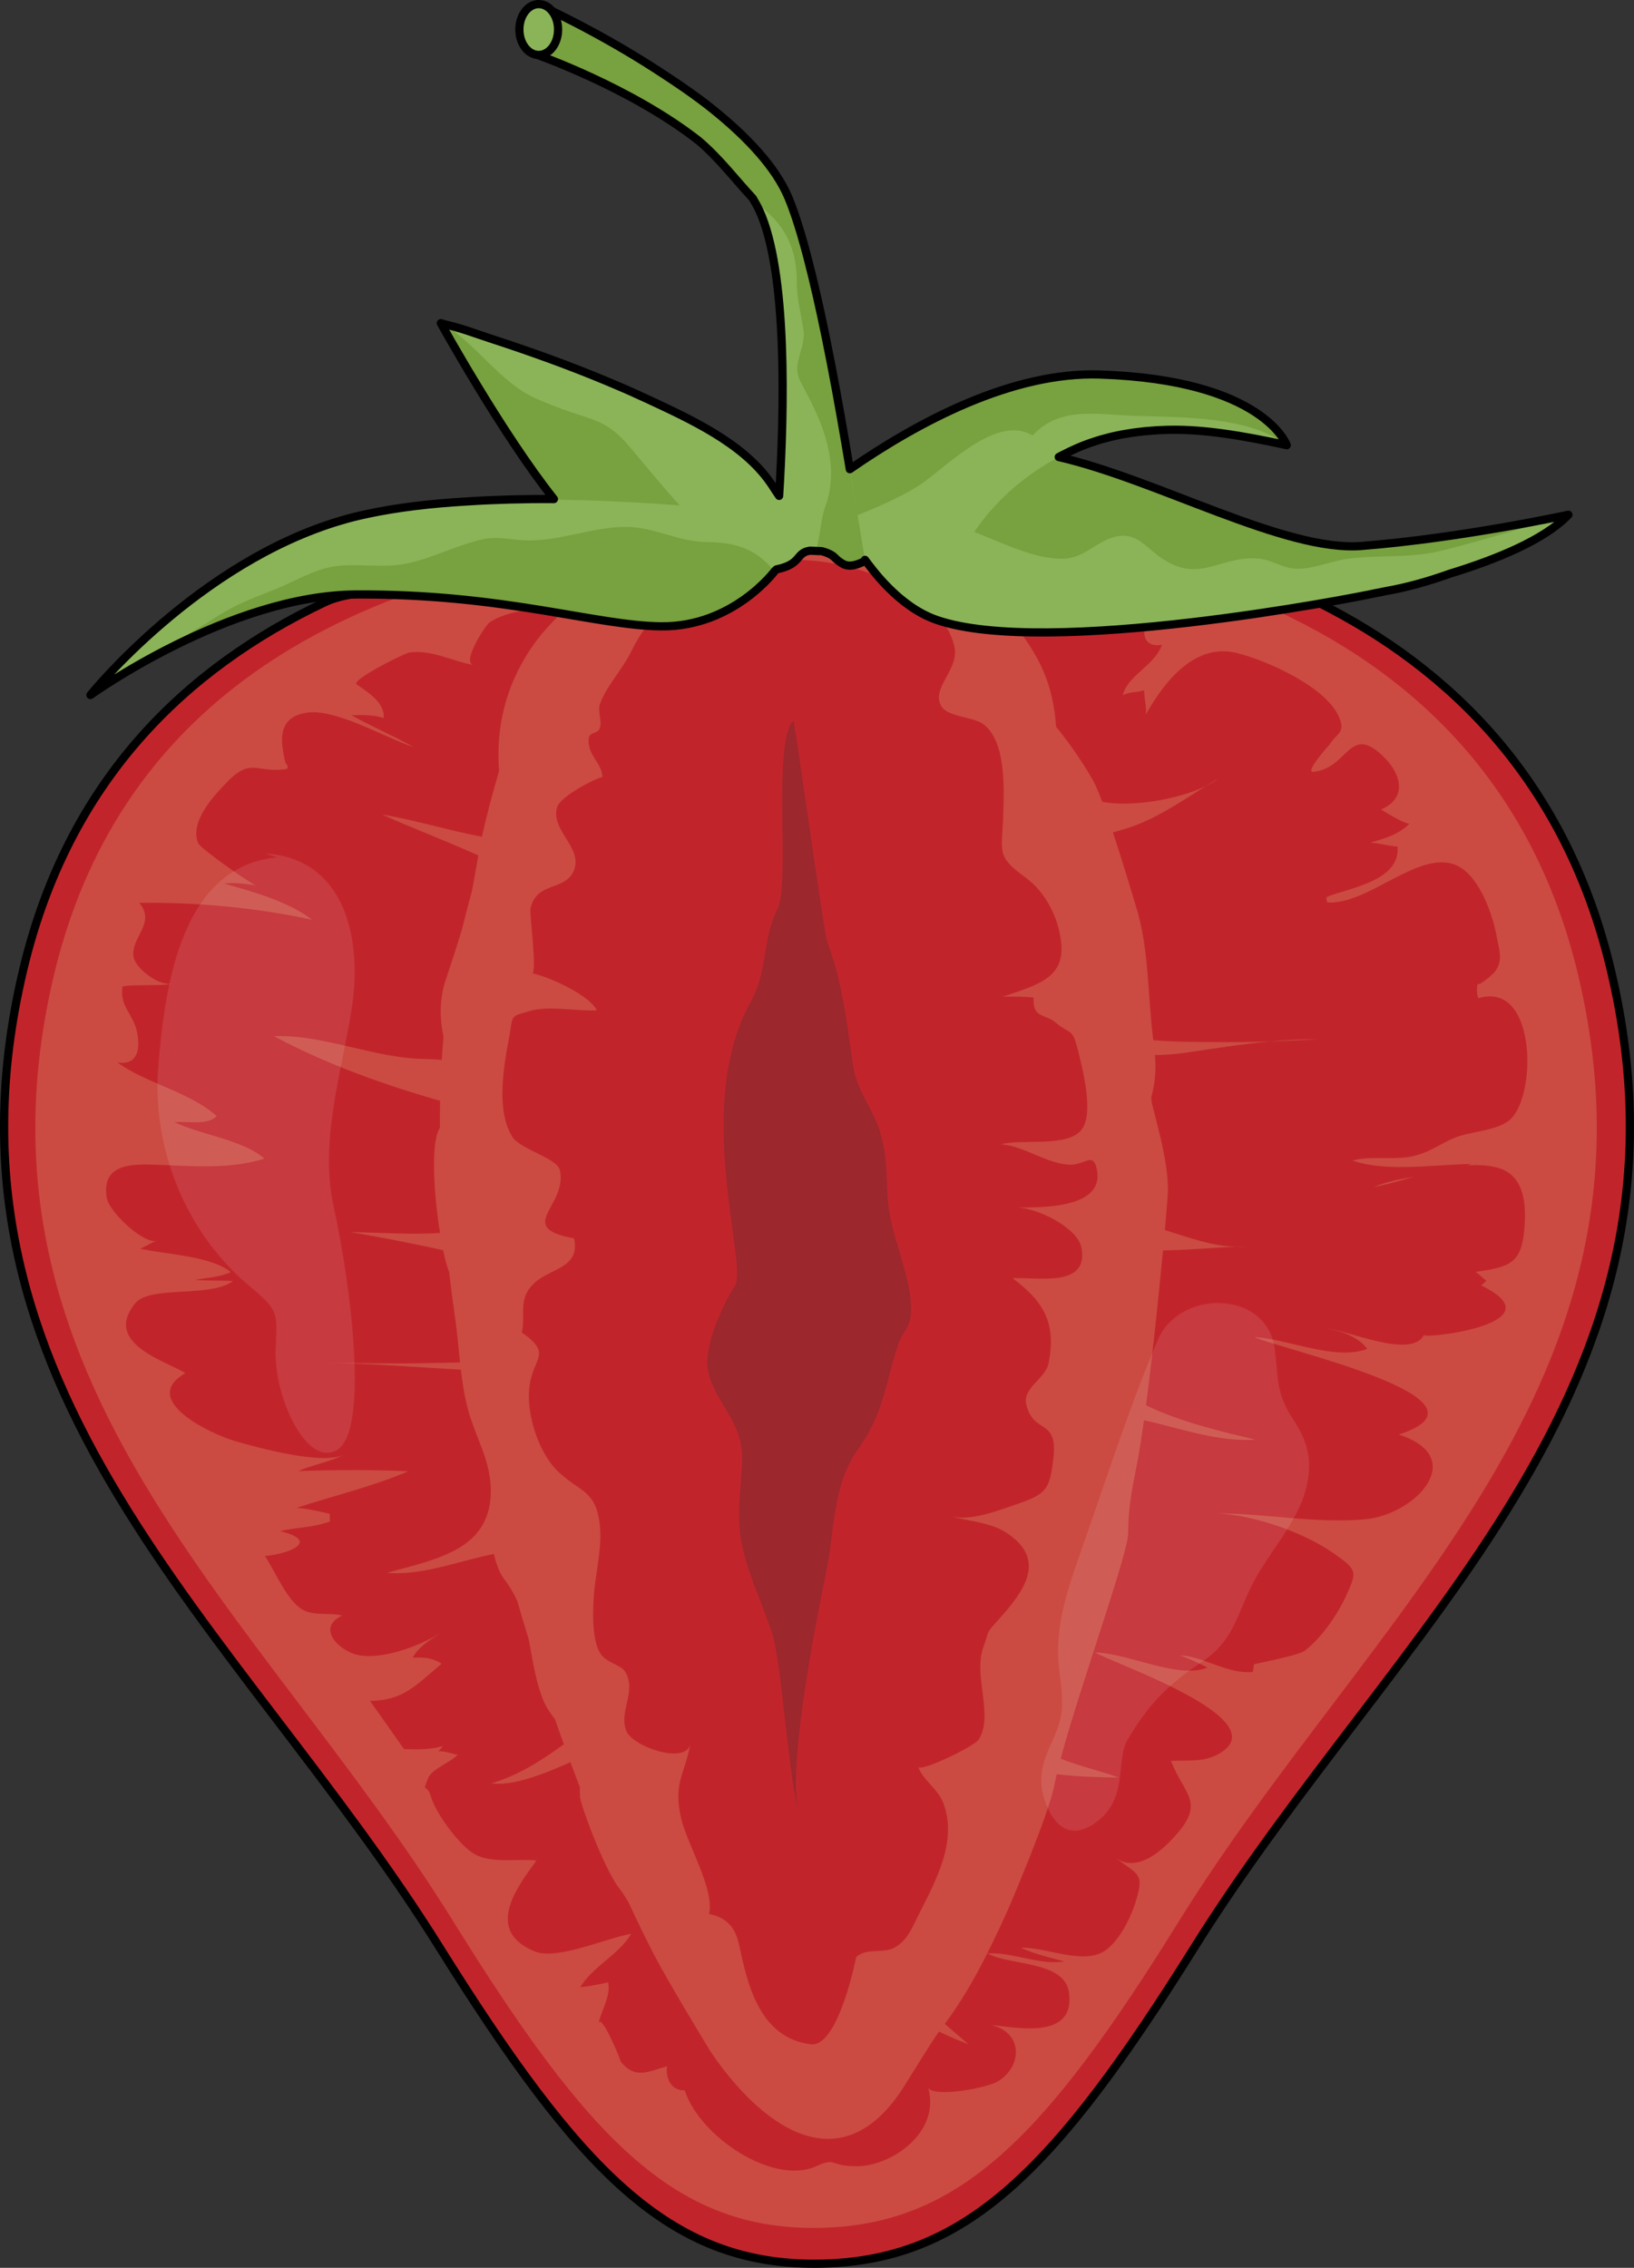 <?xml version="1.0" encoding="utf-8"?>
<!-- Generator: Adobe Illustrator 16.0.0, SVG Export Plug-In . SVG Version: 6.00 Build 0)  -->
<!DOCTYPE svg PUBLIC "-//W3C//DTD SVG 1.1//EN" "http://www.w3.org/Graphics/SVG/1.1/DTD/svg11.dtd">
<svg version="1.1" id="Layer_1" xmlns="http://www.w3.org/2000/svg" xmlns:xlink="http://www.w3.org/1999/xlink" x="0px" y="0px"
	 width="397.725px" height="552px" viewBox="0 0 397.725 552" enable-background="new 0 0 397.725 552" xml:space="preserve">
<rect x="0" y="0" width="397.725" height="552" fill="#333333" stroke="none"/>
<g>
	<path fill="#C1252B" d="M392.06,236.005c-10.899-45.773-38.891-73.289-71.726-89.614c-19.049-9.472-63.603,5.391-83.518,2.071
		c-22.598-3.768-16.555-16.413-35.483-16.406c-17.539,0.006-11.277,15.218-34.561,19.268c-19.114,3.325-69.446-13.403-87.779-4.701
		c-33.562,15.93-62.297,43.056-73.327,89.383c-24.396,102.458,52.448,159.789,101.238,237.85
		c33.974,54.354,55.842,77.439,91.958,77.142c36.115-0.298,57.984-22.787,91.957-77.142
		C339.609,395.794,416.453,338.464,392.06,236.005z"/>
	<path fill="#CB4B42" d="M384.18,237.545c-23.429-99.124-129.117-109.744-185.09-108.563
		c-55.974,1.179-162.577,9.439-186.005,108.563c-23.431,99.122,50.372,154.587,97.229,230.107
		c32.628,52.585,53.631,74.918,88.318,74.63c34.686-0.288,55.688-22.045,88.315-74.63
		C333.807,392.132,407.609,336.667,384.18,237.545z"/>
	<path fill="#C1252B" d="M98.341,425.738c3.199,0.096,6.39,0.181,9.433-0.74c-0.146,0.329-0.877,1.04-1.066,1.294
		c1.645-0.159,3.375,0.698,4.695,0.813c-1.608,1.758-6.308,3.521-7.152,5.613c-1.631,4.046-0.433,1.041,0.631,4.591
		c1.23,4.106,6.839,11.85,10.663,14.007c4.195,2.362,10.419,1.012,15.038,1.558c-4.916,6.632-12.733,17.152-0.33,22.152
		c5.331,2.148,17.738-3.405,23.378-4.318c-3.008,5.087-9.394,7.948-12.412,13.006c2.183-0.253,4.718-0.703,6.786-1.203
		c0.732,3.324-1.674,6.918-2.333,9.994c0.618-2.886,5.875,9.89,5.335,9.222c3.426,4.232,6.056,2.792,11.346,1.205
		c-0.401,2.882,1.005,6.026,4.302,5.861c3.749,11.475,21.681,23.18,31.978,18.496c4.959-2.256,3.085-0.076,9.725-0.001
		c8.336,0.095,20.58-8.026,17.604-18.986c2.051,2.238,14.339-0.125,16.878-1.654c6.21-3.743,6.103-12.096-1.658-13.755
		c5.789,0.513,20.631,3.871,19.022-7.888c-1.073-7.848-14.485-6.491-19.847-9.547c6.263-0.315,12.365,2.894,18.723,1.985
		c-3.554-1.003-7.216-1.771-10.579-3.353c5.973-0.24,15.015,4.28,20.396,0.77c3.396-2.215,6.326-8.019,7.475-11.778
		c2.108-6.9,1.208-6.516-5.011-10.934c5.316,3.776,11.148-1.363,14.623-5.216c7.482-8.297,2.365-9.892-0.972-18.323
		c4.075-0.233,7.839,0.402,11.535-1.644c14.952-8.274-25.065-21.882-30.04-24.759c7.997,0.14,20.301,6.6,27.407,3.692
		c-2.175-1.134-4.418-2.111-6.711-3.02c6.181,0.467,11.468,4.63,17.713,4.095c0.241-0.688,0.093-1.183,0.354-1.868
		c0.058-0.149,10.737-2.063,12.428-3.384c4-3.127,7.827-8.666,9.938-13.262c2.769-6.03,2.657-6.341-2.813-10.232
		c-7.375-5.249-19.583-9.464-28.647-9.857c12.053-0.013,24.025,2.538,36.118,1.432c12.261-1.121,25.383-15.077,8.185-20.617
		c26.237-8.595-28.651-20.709-35.177-23.723c8.464,0.482,19.613,5.833,27.506,2.863c-2.073-2.809-6.114-4.333-9.674-4.919
		c5.37,0.531,20.476,7.439,23.455,1.521c-0.549,1.093,33.164-2.674,13.982-12.032c0.002,0.006,1.129-1.034,1.228-1.191
		c-0.649-0.4-1.733-1.547-2.655-2.127c8.999-1.216,11.48-2.315,11.997-11.94c0.3-5.591-0.541-11.942-6.927-13.497
		c-9.406-2.29-20.673,3.148-29.847,4.783c7.556-3.078,16.25-2.59,23.737-5.609c-8.899,0.124-20.415,2.059-28.906-0.828
		c4.87-1.343,10.774,0.229,15.974-1.386c3.503-1.088,5.44-2.703,8.872-4.15c3.887-1.641,10.972-1.649,13.922-4.822
		c6.15-6.62,5.773-33.407-8.136-29.157c-0.448-1.223-0.398-2.461-0.104-3.753c-0.342,1.505,3.885-2.35,4.017-2.523
		c2.249-2.96,1.165-5.319,0.583-8.615c-0.978-5.526-4.348-15.349-10.148-17.597c-9.068-3.511-21.159,9.817-31.078,9.171
		c-0.206-0.415-0.275-0.854-0.208-1.318c5.437-2.206,18.045-3.872,17.271-12.299c-2.23-0.097-4.418-0.834-6.611-0.952
		c3.413-0.935,7.099-2.026,9.573-4.691c-0.548,0.589-6.304-2.917-6.938-3.358c6.809-3.006,4.641-9.156,0.104-13.316
		c-7.978-7.314-8.09,3.259-16.649,4.152c-2.214,0.231,4.021-6.728,3.889-6.515c1.959-3.138,4.11-2.895,2.335-6.95
		c-3.196-7.296-17.637-13.718-24.878-15.478c-9.992-2.427-17.313,6.527-22.097,14.996c0.255-1.794-0.434-4.215-0.401-5.921
		c-1.399,0.555-3.718,0.328-5.194,1.223c1.187-4.902,7.772-7.214,9.547-12.282c-3.114,0.521-4.678-0.988-4.218-4.082
		c0.844-5.682-22.716-7.995-26.464-8.631c-19.505-3.309-38.137-3.92-52.945-3.599c-12.191,0.264-27.022,0.907-42.823,3.005
		c-6.276,0.834-12.706,1.897-19.184,3.256c-4.984,1.046-14.009,1.61-18.138,4.682c-0.97,0.722-6.851,9.759-3.797,10.281
		c-5.283-0.904-10.098-3.772-15.585-3.041c-1.361,0.182-14.317,6.758-12.9,7.753c2.607,1.831,6.944,4.443,6.587,8.168
		c-0.001,0.007-0.001,0.014-0.002,0.021c-2.462-0.798-5.165-0.722-7.866-0.672c4.935,2.739,10.38,5.067,15.151,7.749
		c-6.718-2.173-18.728-9.312-25.749-8.402c-7.517,0.975-6.678,6.995-5.495,11.949c0.181,0.76,0.81,0.815,0.495,1.767
		c-7.596,1.222-8.689-3.053-14.863,3.431c-3.265,3.428-8.794,9.302-6.872,14.569c0.516,1.41,13.283,10.248,14.128,10.353
		c-2.495-0.311-5.136-0.815-7.779-0.444c6.879,1.939,15.768,4.389,21.426,8.81c-13.701-2.965-28.049-4.286-42.06-4.119
		c4.206,4.974-2.151,8.42-1.387,13.161c0.457,2.834,6.449,7.495,9.808,6.407c-1.816,0.588-4.529,0.4-6.889,0.485
		c-1.907,0.069-3.832-0.037-5.615,0.3c-0.709,4.877,2.49,6.583,3.463,10.771c0.953,4.102,0.463,8.545-4.687,7.73
		c6.917,5.08,17.396,7.08,24.162,13.042c-2.146,2.326-6.76,1.227-10.262,1.477c6.035,3.042,16.621,4.248,21.871,8.895
		c-8.884,2.787-18.404,1.706-27.544,1.449c-5.728-0.16-12.099,0.333-10.833,8.095c0.559,3.427,8.892,11.253,12.185,10.486
		c-1.252,0.291-3.105,1.596-4.061,1.886c6.551,1.458,17.25,1.758,22.085,5.717c-2.604,1.196-6.076,1.385-8.814,1.887
		c3.026,0.243,6.289,0.095,9.351,0.273c-5.798,4.183-20.209,0.953-23.842,5.443c-7.904,9.77,7.584,14.072,12.245,16.967
		c-11.406,6.514,6.083,14.785,12.089,16.547c5.143,1.51,21.676,6.041,26.581,3.226c-2.993,1.718-7.67,2.515-11.206,4.062
		c7.822-0.253,18.133-0.355,26.775,0.055c-8.786,3.771-18.08,5.913-27.143,8.896c2.717,0.258,5.398,0.819,8.055,1.483
		c-0.018,0.361-0.041,1.504,0.031,1.82c-3.898,1.522-8.154,1.422-12.184,2.362c9.994,2.418,2.292,5.552-3.654,6.067
		c2.475,3.632,5.269,10.746,9.104,13.025c2.732,1.624,6.709,0.702,9.72,1.465c-6.611,3.085-0.48,8.885,4.135,9.676
		c6.319,1.082,15.785-2.673,20.943-6.139c-2.877,1.934-6.352,3.713-7.939,6.752c2.632-0.217,5.061,0.072,7.039,1.454
		c-6.402,5.368-9.368,8.963-17.426,9.019"/>
	<g>
		<path fill="#CB4B42" d="M283.078,304.36c5.985-0.096,12.063-0.672,17.846-0.892c-5.937-0.113-11.685-2.309-17.393-4.057
			c0.477-5.347,0.756-9.053,0.748-9.847c-0.073-6.94-2.18-14.1-3.962-21.269c-0.028-0.422-0.052-0.848-0.083-1.269
			c0.947-3.44,1.176-6.565,0.895-10.222c2.466-0.034,4.942-0.201,7.437-0.57c6.973-1.032,13.705-2.102,20.566-2.735
			c-4.791,0.148-9.599,0.197-14.435,0.141c-3.279-0.039-8.584,0.011-13.967-0.448c-1.38-10.397-1.029-22.105-4.074-32.056
			c-0.514-1.678-3.118-10.531-5.768-18.526c2.259-0.636,4.445-1.265,6.322-2.04c5.964-2.462,11.069-5.979,16.347-9.266
			c-6.833,3.36-18.365,5.208-25.269,3.866c-0.805-2.144-1.541-3.91-2.135-5c-1.572-2.888-5.041-8.326-9.088-13.271
			c-0.353-4.611-1.169-8.989-3.011-13.323c-3.788-8.911-11.459-17.638-20.924-22.174c-11.124-9.653-22.537-11.608-34.042-12.42
			c-4.371-0.309-9.011-0.458-13.816-0.076c-9.356-0.763-23.862,4.79-30.941,8.423c-9.586,4.921-18.8,11.317-24.889,20.214
			c-6.624,9.68-8.715,19.885-7.959,30.098c-1.849,6.306-3.305,12.05-4.182,16.028c-8.091-1.504-16.137-4.063-24.274-5.394
			c7.52,3.359,15.643,6.444,23.406,9.934c-0.221,1.325-1.415,7.998-1.564,8.676c-0.808,2.959-1.602,6.019-2.382,9.175
			c-1.167,3.953-2.494,7.951-3.968,12.358c-1.592,4.76-1.509,9.414-0.556,13.948c-0.171,1.853-0.313,3.729-0.434,5.62
			c-1.419-0.111-2.68-0.194-3.692-0.2c-12.542-0.077-24.955-6.038-37.128-5.574c12.134,6.571,26.601,11.796,40.416,15.725
			c-0.043,2.178-0.066,4.371-0.053,6.59c-2.321,3.479-1.451,16.277,0.035,25.587c-7.273,0.488-14.785-0.152-21.789-0.19
			c7.265,1.173,15.013,2.727,22.548,4.377c0.488,2.365,0.994,4.232,1.447,5.234c0.438,3.793,0.938,7.611,1.492,11.446
			c0.504,3.484,0.801,7.077,1.184,10.656c-3.007,0.092-5.664,0.095-7.526,0.145c-8.413,0.225-16.873-0.049-25.292-0.049
			c10.938,0.102,21.959,1.065,33.013,1.643c0.406,3.465,0.938,6.897,1.866,10.181c1.74,6.149,5.106,11.671,5.398,18.241
			c0.689,15.501-13.195,17.64-25.302,21.057c7.015,0.521,14.017-1.62,20.736-3.378c1.5-0.392,3.325-0.798,5.327-1.25
			c0.605,2.492,1.376,4.623,2.357,5.904c1.414,1.848,2.487,3.688,3.331,5.531c0.911,3.143,1.848,6.264,2.803,9.363
			c0.897,4.602,1.482,9.313,3.318,14.274c0.707,1.909,1.837,3.561,3.052,5.145c0.717,2.059,1.444,4.097,2.176,6.123
			c-5.451,3.971-11.162,7.614-17.603,9.5c5.027,0.712,12.348-2.062,19.196-5.146c0.759,2.047,1.523,4.081,2.297,6.087
			c0.007,0.813,0.02,1.639,0.061,2.481c0.078,1.623,5.723,17.159,9.503,22.101c0.826,1.079,1.554,2.192,2.225,3.322
			c2.088,4.499,4.19,8.823,6.298,12.921c2.96,5.757,13.301,22.895,13.819,23.655c11.819,17.382,30.985,32.517,46.466,9.197
			c1.127-1.697,7.025-11.405,9.039-14.183c2.831,1.354,5.643,2.52,7.149,3.051c-1.902-1.647-3.814-3.288-5.733-4.922
			c6.316-8.485,10.656-17.513,14.915-26.767c1.097-2.381,10.354-24.164,11.715-31.176c0.168-0.867,0.379-1.824,0.623-2.852
			c0.288,0.041,0.575,0.088,0.867,0.119c4.791,0.508,9.419,0.641,14.246,0.727c-3.844-1.468-9.455-2.725-14.157-4.601
			c4.825-17.944,16.435-49.959,16.429-54.877c-0.008-6.213,0.972-10.9,2.09-16.573c0.563-2.854,1.158-6.633,1.759-10.947
			c0.54,0.124,1.084,0.238,1.623,0.368c8.269,1.988,16.922,4.944,25.557,4.375c-7.862-1.843-18.55-4.367-26.69-8.37
			C280.509,330.116,282.057,315.248,283.078,304.36z"/>
		<path fill="#CB4B42" d="M293.558,191.305c1.186-0.583,2.234-1.21,3.088-1.875C295.604,190.039,294.578,190.669,293.558,191.305z"
			/>
		<path fill="#CB4B42" d="M309.132,253.5c3.87-0.119,7.731-0.298,11.587-0.567C316.775,252.932,312.935,253.15,309.132,253.5z"/>
		<path fill="#CB4B42" d="M303.473,303.395c-0.843,0.015-1.693,0.041-2.549,0.074C301.769,303.484,302.618,303.472,303.473,303.395z
			"/>
	</g>
	<path fill="#C1252B" d="M247.284,293.942c4.238-0.169,22.13,0.873,19.63-9.604c-0.317-1.33-0.754-1.845-1.332-1.948
		c-1.177-0.211-2.942,1.286-5.492,1.092c-5.798-0.441-10.618-4.465-16.396-4.953c5.007-1.402,16.063,0.841,19.533-3.513
		c3.117-3.909,0.304-14.738-0.776-19.107c-1.474-5.959-1.661-3.825-5.527-7.032c-2.63-2.182-5.643-0.963-5.323-6.066
		c-2.443-0.271-5.005-0.27-7.523-0.212c7.807-2.677,14.854-4.3,14.271-12.521c-0.438-6.181-3.631-12.752-8.637-16.416
		c-7.364-5.387-5.798-5.933-5.514-15.408c0.199-6.603,0.673-18.021-4.944-22.055c-2.396-1.721-8.769-1.714-10.188-4.4
		c-2.426-4.591,4.56-8.832,3.218-14.503c-3.136-13.251-23.032-19.91-34.552-20.839c-13.502-1.088-25.347,1.917-35.622,11.054
		c-3.886,3.457-6.263,6.528-8.48,11.084c-2.025,4.164-6.164,8.627-7.61,12.777c-0.569,1.632,0.45,3.863,0.065,5.542
		c-0.498,2.174-2.866,0.736-2.828,3.445c0.053,3.865,3.288,5.348,3.365,8.863c-0.013-0.577-10.154,4.335-11.018,7.228
		c-1.66,5.562,5.981,9.634,4.227,15.027c-1.839,5.617-9.328,2.842-10.719,9.729c-0.243,1.199,1.715,15.947,0.378,15.679
		c4.528,0.947,14.067,5.464,15.79,9.032c-4.858,0.261-11.617-1.183-16.221,0.134c-5.172,1.479-4.095,0.874-5.177,6.67
		c-1.296,6.95-3.19,17.621,0.836,24.004c1.951,3.089,10.892,5.104,11.572,8.152c1.886,8.678-11.229,13.854,3.452,16.562
		c1.499,7.189-5.603,7.21-9.445,10.649c-4.446,3.979-2.231,7.322-3.29,12.254c7.401,5.153,2.937,5.983,1.911,12.768
		c-1.003,6.641,2.049,16.337,6.84,20.987c5.172,5.02,9.152,4.488,10.189,12.684c0.738,5.837-1.011,11.884-1.407,17.689
		c-0.259,3.799-0.526,10.679,1.614,14.041c1.408,2.21,5.013,2.727,5.995,4.367c2.916,4.87-1.588,9.512,0.279,14.409
		c1.461,3.835,14.609,8.439,15.646,3.108c-1.533,7.884-4.278,9.639-2.244,18.345c1.421,6.082,8.228,17.383,6.732,23.102
		c4.461,0.973,6.43,3.344,7.344,7.603c1.955,9.108,4.784,22.591,17.453,24.145c6.737,0.826,11.045-21.238,11.045-21.238
		c2.54-2.304,6.489-0.805,9.157-2.212c3.357-1.771,4.381-4.807,6.383-8.751c4.041-7.967,9.207-17.618,5.589-26.706
		c-1.333-3.349-4.959-5.469-6.044-8.642c0.483,1.414,13.704-4.986,14.733-6.616c3.751-5.944-1.435-15.577,1.158-22.583
		c1.529-4.13,0.317-2.901,3.447-6.366c6.399-7.085,12.25-14.829,2.097-21.423c-3.977-2.583-9.238-2.78-13.707-4.028
		c4.967,1.387,11.799-1.37,16.422-2.955c7.14-2.447,7.888-3.584,8.755-11.152c1.128-9.84-4.699-5.624-6.571-12.97
		c-1.06-4.155,4.671-6.271,5.429-10.214c1.853-9.635-1.091-14.867-8.781-20.616c5.849-0.345,18.699,2.509,16.75-7.475
		C262.256,298.69,251.939,293.756,247.284,293.942z"/>
	<path fill="none" d="M167.463,482.419c-3.14,1.619-5.054,5.49-7.373,8.344c5.643,0.27,13.225-2.008,17.05-6.271"/>
	<path fill="#9C272D" d="M207.696,259.676c-1.662-10.888-2.459-20.097-6.286-30.211c-0.896-2.371-7.998-54.363-8.3-54.061
		c-5.187,5.175-0.684,39.497-3.874,45.871c-3.898,7.791-2.108,14.606-6.632,22.788c-13.989,25.304-0.471,63.955-3.696,68.869
		c-2.982,4.546-7.503,14.587-6.655,20.17c1.155,7.6,8.416,12.692,8.378,21.435c-0.027,6.587-1.375,12.845-0.375,19.475
		c1.268,8.41,5.247,15.862,7.786,23.909c2.258,7.153,4.087,37.321,6.676,44.24c-3.733-9.978,4.369-49.702,6.355-59.356
		c2.104-10.229,1.503-21.218,7.788-30.072c6.202-8.736,6.458-15.172,9.669-25.264c0.979-3.076,2.997-4.233,3.19-7.715
		c0.493-8.938-5.208-19.033-5.669-28.266c-0.291-5.832-0.201-11.45-2.187-17.029C212.055,269.364,208.534,265.162,207.696,259.676z"
		/>
	<path opacity="0.1" fill="#FFFFFF" d="M67.361,208.698c-23.532,2.29-27.145,31.784-28.77,49.961
		c-1.806,20.183,6.189,40.831,21.854,54.131c7.112,6.039,7.124,6.106,6.659,15.336c-0.596,11.824,7.643,29.44,15.082,24.702
		c7.44-4.739,3.508-38.778-0.939-58.972c-3.578-16.247,1.968-32.738,4.407-48.69c2.598-16.983-1.877-36.208-20.986-37.402"/>
	<path opacity="0.1" fill="#FFFFFF" d="M314.545,345.115c-4.014-6.169-3.34-9.633-4.254-16.723
		c-1.867-14.497-23.194-14.64-28.447-2.289c-6.996,16.448-12.497,33.767-18.433,50.634c-2.835,8.055-5.676,15.938-5.869,24.521
		c-0.106,4.756,1.183,9.632,0.962,14.365c-0.35,7.472-6.447,12.146-4.745,20.644c0,0,2.774,13.621,12.014,7.968
		s5.654-15.609,8.631-20.672c5.249-8.925,9.848-13.459,18.127-19.032c7.41-4.986,8.187-10.377,11.933-18.166
		c3.929-8.17,11.375-15.506,13.505-24.304C319.658,355.081,318.147,350.653,314.545,345.115z"/>
	<path fill="none" stroke="#000000" stroke-width="2" stroke-linecap="round" stroke-linejoin="round" stroke-miterlimit="10" d="
		M392.06,236.005c-10.899-45.773-38.891-73.289-71.726-89.614c-19.049-9.472-63.603,5.391-83.518,2.071
		c-22.598-3.768-16.555-16.413-35.483-16.406c-17.539,0.006-11.277,15.218-34.561,19.268c-19.114,3.325-69.446-13.403-87.779-4.701
		c-33.562,15.93-62.297,43.056-73.327,89.383c-24.396,102.458,52.448,159.789,101.238,237.85
		c33.974,54.354,55.842,77.439,91.958,77.142c36.115-0.298,57.984-22.787,91.957-77.142
		C339.609,395.794,416.453,338.464,392.06,236.005z"/>
	<path fill="#78A13F" d="M161.009,152.455c-15.942-0.124-38.146-7.946-74.24-7.758c-30.995,0.162-64.757,24.479-64.757,24.479
		s26.001-31.912,61.068-42.498c20.095-6.066,65.194-7.42,99.147-0.968c17.413,3.309,6.389,13.231,6.389,13.231
		S178.522,152.591,161.009,152.455z"/>
	<path fill="#78A13F" d="M107.3,78.659c0,0,21.989,39.776,35.322,51.313c13.336,11.536,27.068,12.334,27.068,12.334l24.154-8.377
		c0,0-0.339-3.565-5.611-15.36C175.405,97.901,107.3,78.659,107.3,78.659z"/>
	<path fill="#78A13F" d="M220.076,138.035c-15.217-16.54-5.181-21.183,17.72-27.552c23.429-6.515,69.172,24.323,93.543,22.414
		c24.372-1.91,50.417-7.603,50.417-7.603s-21.755,14.657-44.623,18.621C322.165,147.317,235.294,154.576,220.076,138.035z"/>
	<path fill="#78A13F" d="M233.814,135.456c0,0,6.615-16.876,28.448-26.433c21.834-9.558,50.939-0.663,50.939-0.663
		s-5.546-15.878-45.443-17.202c-39.899-1.324-84.89,42.343-84.89,42.343L233.814,135.456z"/>
	<path fill="#8BB459" d="M83.08,126.679C48.025,136.953,22.156,169,22.012,169.175c2.113-2.588,24.195-14.798,30.745-19.077
		c4.367-2.854,8.917-4.588,13.794-6.488c4.409-1.716,9.262-4.66,13.931-5.588c5.75-1.144,12.211,0.411,18.308-0.807
		c6.583-1.316,12.772-4.751,19.09-6.015c3.147-0.629,6.609,0.165,9.752,0.314c8.069,0.381,15.939-3.063,24.088-3.261
		c7.246-0.177,12.956,3.522,19.843,3.676c5.297,0.118,11.344,0.399,16.755,6.902c1.102-12.482,39.567-8.294,39.567-8.294
		S128.755,113.292,83.08,126.679z"/>
	<path fill="#8BB459" d="M107.639,78.832c8.032,4.435,14.035,14.291,22.695,18.122c12.827,5.672,15.516,4.008,21.635,10.339
		c1.829,1.894,13.318,16.289,15.905,18c2.907,1.922,18.264,5.858,20.446,7.047c2.604,1.419,6.261-4.264,4.263-7.353
		c-1.613-2.495-3.358-4.821-4.35-6.419c-6.396-10.305-19.92-16.413-30.454-21.342c-12.458-5.83-25.417-10.604-38.486-14.864
		C115.536,81.137,111.412,79.528,107.639,78.832z"/>
	<path fill="#8BB459" d="M227.886,150.864c-10.968-3.838-18.114-16.101-17.709-14.877c0,0-6.598-6.609,5.335-11.331
		c3.536-3.438,6.734,1.477,11.154,1.906c9.901,0.96,21.244,9.23,31.47,9.436c5.904,0.12,8.479-4.289,13.478-5.391
		c5.205-1.148,7.236,2.757,11.574,5.545c9.045,5.81,13.985-0.989,23.116-0.196c3.55,0.31,5.921,2.534,9.727,2.481
		c4.125-0.057,8.125-1.939,12.249-2.451c7.618-0.948,14.724-0.097,22.118-1.83c8.523-1.998,31.358-8.864,31.358-8.864
		c-9.962,10.46-37.203,16.861-47.147,19.123C329.984,145.467,254.525,160.187,227.886,150.864z"/>
	<path fill="#8BB459" d="M233.814,135.456c0,0,2.167-5.529,8.115-12.05c4.444-4.872,10.998-10.296,20.333-14.383
		c7.013-3.07,14.772-4.236,22.084-4.405c8.388-0.194,17.647,1.294,28.855,3.743c-9.036-7.146-26.275-6.788-37.131-7.152
		c-8.951-0.299-18.057-2.424-24.746,4.801c-8.418-5.231-20.35,7.007-26.757,11.556c-6.68,4.742-23.631,11.24-31.063,12.798
		c-2.779,0.583,9.8,3.922,15.807,4.152L233.814,135.456z"/>
	<path fill="#8BB459" d="M210.177,135.986c0,0-8.921-65.994-17.992-87.822C182.173,24.074,131.807,1,131.807,1v12.371
		c0,0,43.048,15.278,53.416,37.842c10.368,22.565,3.168,87.618,3.168,87.618c8.003-1.367,4.582-4.427,10.278-4.724
		C204.364,133.811,202.629,139.746,210.177,135.986z"/>
	<path fill="#78A13F" d="M210.583,136.518c0,0-2.129-12.925-4.819-28.747c-1.375-8.081-3.002-17.06-4.781-25.736
		c-2.774-13.533-5.919-26.334-9.052-33.872c-3.083-7.42-10.02-14.744-18.143-21.327c-4.478-3.628-9.063-7.031-13.813-10.101
		C145.357,7.293,131.807,1,131.807,1v6.506v5.865c0,0,13.555,4.872,27.442,13.176c3.149,1.883,6.177,3.944,9.174,6.164
		c7.401,5.479,12.209,13.459,18.5,19.052c4.864,4.324,7.04,10.013,7.022,16.732c-0.012,4.361,1.029,7.708,1.633,11.88
		c0.575,3.989-2.464,7.583-1.207,11.375c1.187,3.576,11.701,17.828,6.458,31.721c-0.799,2.118-1.288,7.094-2.197,10.636
		C204.56,134.157,203.521,140.15,210.583,136.518z"/>
	<path fill="none" stroke="#000000" stroke-width="2" stroke-linecap="round" stroke-linejoin="round" stroke-miterlimit="10" d="
		M331.339,132.896c-18.578,1.456-49.568-16.104-73.634-21.655c0.066-0.035,0.13-0.071,0.196-0.106
		c0.231-0.123,0.462-0.245,0.697-0.366c0.386-0.198,0.78-0.394,1.177-0.587c0.206-0.101,0.409-0.203,0.618-0.303
		c0.611-0.291,1.232-0.577,1.869-0.855c0.798-0.349,1.607-0.667,2.422-0.968c0.252-0.093,0.506-0.178,0.759-0.267
		c0.581-0.204,1.166-0.397,1.755-0.578c0.275-0.085,0.552-0.17,0.829-0.25c0.633-0.183,1.27-0.352,1.908-0.511
		c0.205-0.051,0.408-0.107,0.613-0.156c0.834-0.197,1.672-0.375,2.512-0.533c0.212-0.04,0.424-0.073,0.637-0.11
		c0.642-0.114,1.284-0.22,1.927-0.313c0.29-0.042,0.581-0.082,0.871-0.12c0.593-0.078,1.184-0.147,1.775-0.209
		c0.271-0.028,0.542-0.059,0.813-0.084c0.796-0.074,1.59-0.137,2.381-0.184c0.052-0.003,0.104-0.008,0.155-0.011
		c0.829-0.048,1.653-0.079,2.473-0.1c0.19-0.005,0.379-0.006,0.568-0.01c8.306-0.151,17.472,1.324,28.542,3.742
		c0,0-5.546-15.878-45.443-17.202c-21.418-0.71-44.3,11.542-60.905,23.046c-0.35-2.071-0.714-4.222-1.09-6.433
		c-1.375-8.081-3.002-17.06-4.781-25.736c-2.774-13.533-5.919-26.334-9.052-33.872c-3.083-7.42-10.02-14.744-18.143-21.327
		c-4.478-3.628-9.563-7.031-14.313-10.101C144.857,7.293,130.807,1,130.807,1v6.506v5.865c0,0,22.704,7.945,39.187,20.838
		c5.013,4.214,8.985,9.485,13.211,14.03c0.587,0.977,1.149,1.968,1.612,2.975c6.873,14.957,6.124,48.539,4.828,69.488
		c-0.553-0.796-1.038-1.519-1.418-2.132c-0.252-0.406-0.529-0.812-0.823-1.217c-6.674-9.568-19.517-15.395-29.625-20.125
		c-0.053-0.025-0.106-0.048-0.16-0.073c-1.317-0.615-2.644-1.22-3.98-1.813c-0.558-0.249-1.118-0.492-1.678-0.737
		c-0.389-0.169-0.779-0.337-1.168-0.504c-8.924-3.855-18.057-7.242-27.271-10.335c-1.493-0.503-2.913-0.973-4.25-1.409
		c-3.44-1.123-7.182-2.556-10.683-3.323c-0.832-0.244-1.288-0.373-1.288-0.373s14.834,26.833,27.523,42.813
		c-7.313-0.055-14.444,0.146-21.12,0.577c-8.782,0.51-17.041,1.478-24.316,3.046c-2.303,0.485-4.416,1.014-6.307,1.584
		C48.025,136.953,22.156,169,22.012,169.175c0.002-0.003,0.007-0.007,0.009-0.01c0,0.001-0.009,0.011-0.009,0.011
		s33.762-24.317,64.757-24.479c36.094-0.188,58.298,7.634,74.24,7.758c17.513,0.136,27.607-13.513,27.607-13.513
		s0.142-0.123,0.367-0.341c6.28-1.301,4.59-4.013,8.14-4.56l2.848,0.11c0.938,0.211,2.051,0.662,2.738,1.153
		c0.598,0.48,1,1.021,1.616,1.395c1.355,1.033,2.759,1.618,6.258-0.181c0,0-0.015-0.09-0.041-0.247
		c1.495,1.967,8.038,11.326,17.37,14.592c26.64,9.323,102.086-5.396,106.71-6.448c0.052-0.012,0.104-0.025,0.157-0.038
		c0.913-0.16,1.705-0.316,2.356-0.464c5.406-0.937,10.742-2.475,15.751-4.272c10.884-3.333,22.938-8.121,28.869-14.349
		C381.756,125.293,355.711,130.986,331.339,132.896z"/>
	<ellipse fill="#8BB459" cx="131.13" cy="7.186" rx="4.71" ry="6.185"/>
	
		<ellipse fill="none" stroke="#000000" stroke-width="2" stroke-linecap="round" stroke-linejoin="round" stroke-miterlimit="10" cx="131.13" cy="7.186" rx="4.71" ry="6.185"/>
</g>
</svg>
